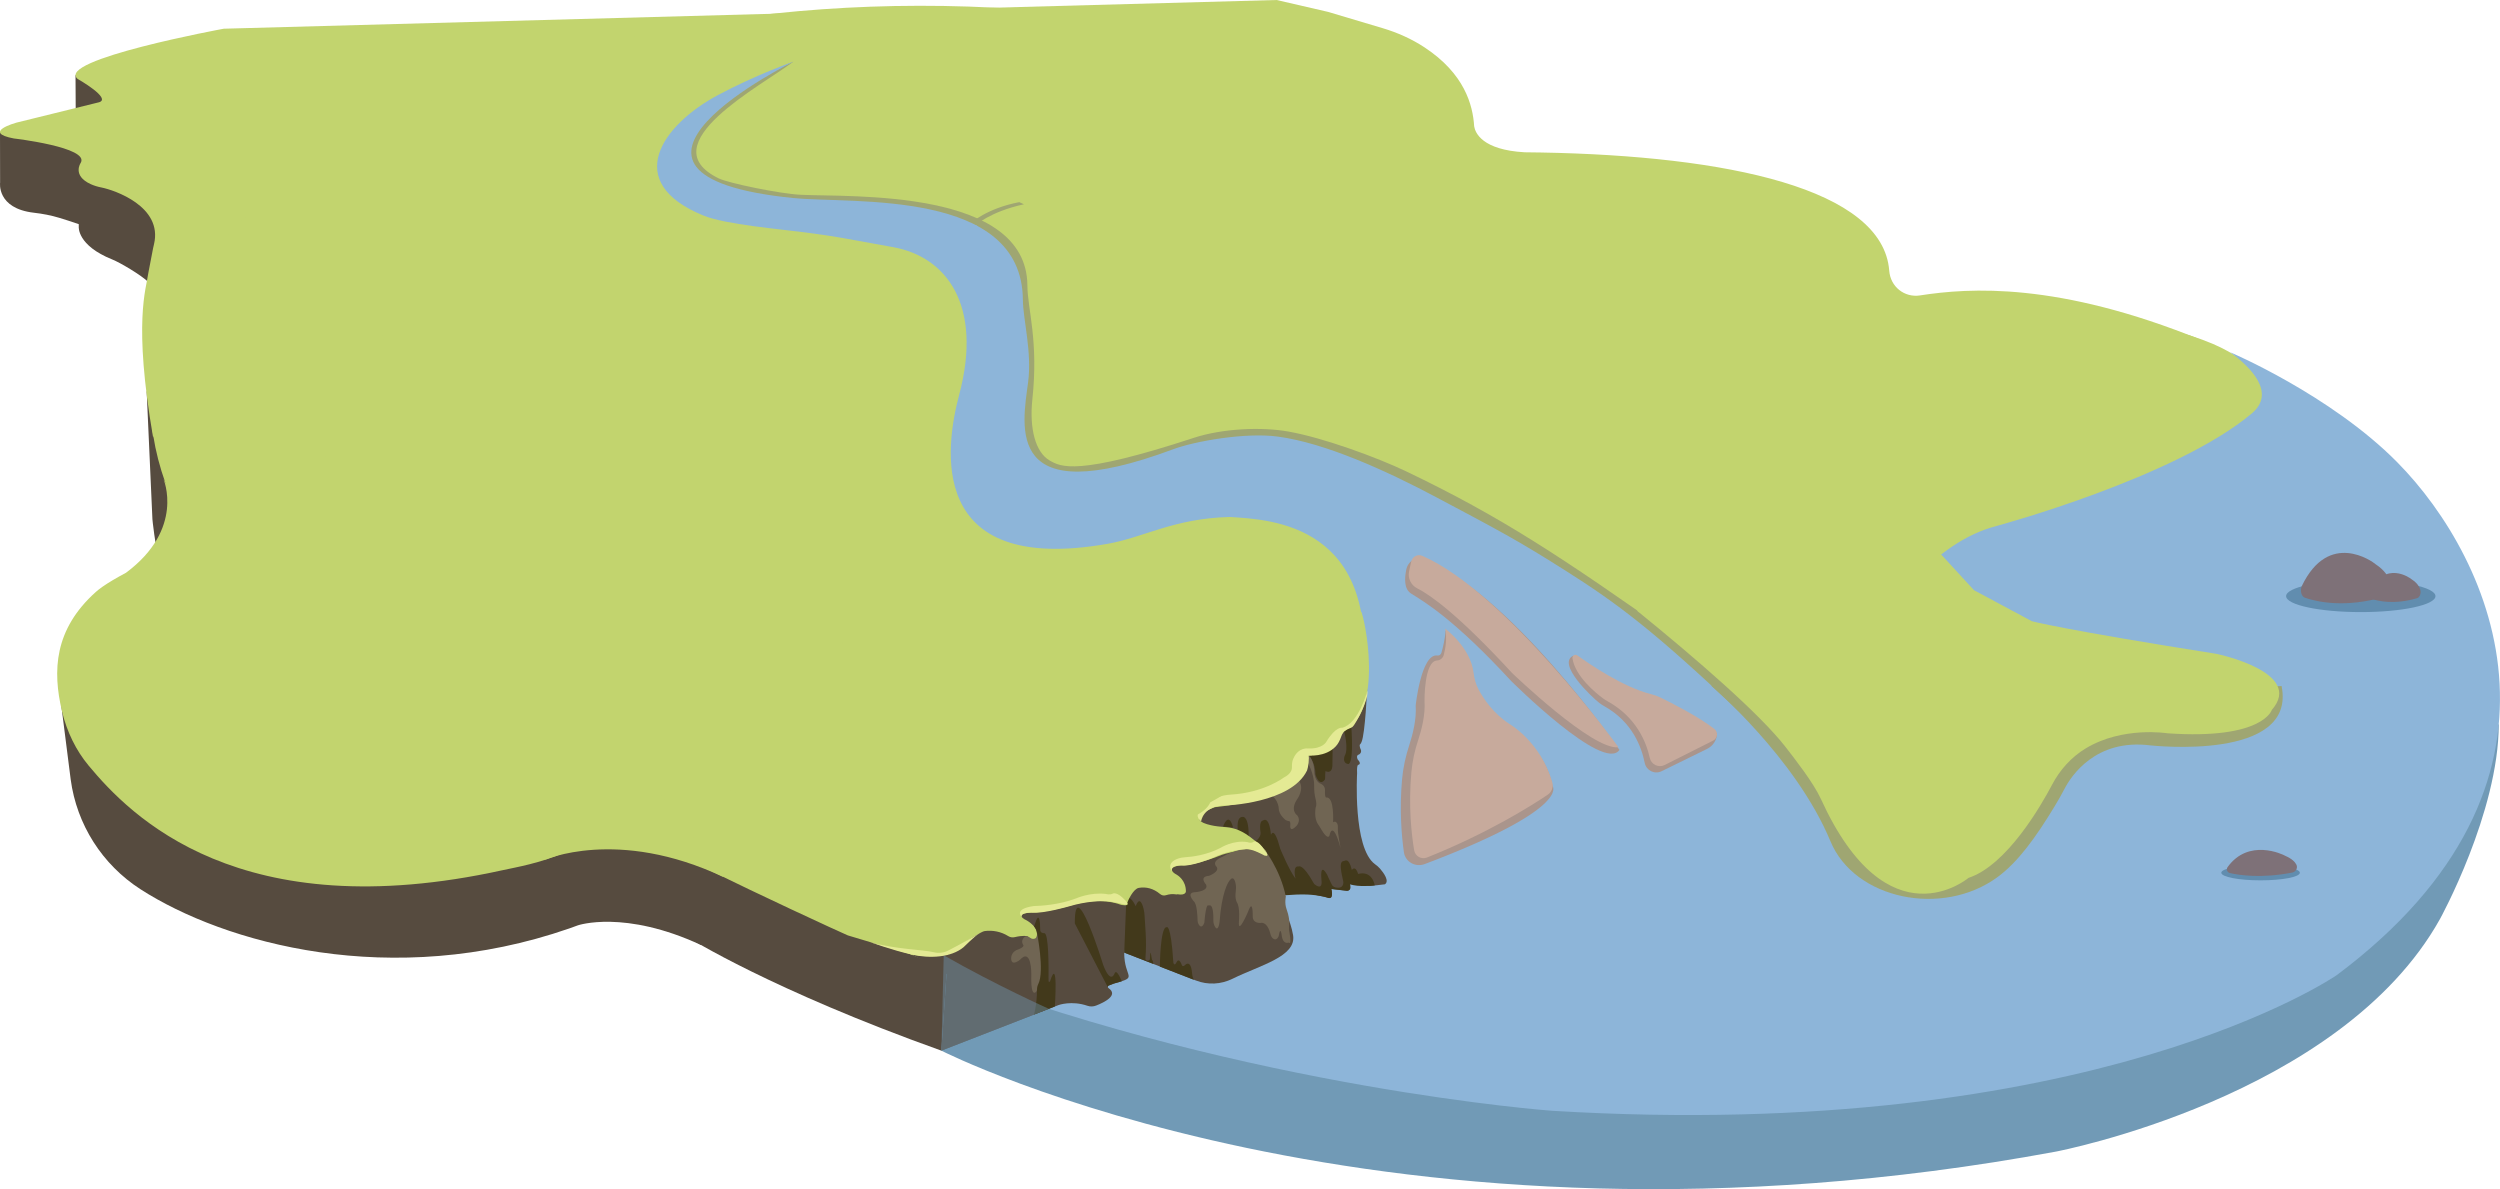 <svg width="1438" height="684" viewBox="0 0 1438 684" fill="none" xmlns="http://www.w3.org/2000/svg">
<g clip-path="url(#clip0_1510_17463)">
<path d="M43.437 43.165L43.614 75.486L76.944 67.104L43.437 43.165Z" fill="#564B3F"/>
<path d="M152.456 200.14L154.509 209.21C154.509 205.837 153.775 202.835 152.456 200.14Z" fill="#564B3F"/>
<path d="M150.254 199.657L128.35 102.798L89.419 101.952L83.102 77.27L0 75.923L0.056 104.972C0.056 104.972 -2.09 119.878 19.535 122.368C24.468 122.935 29.354 123.855 34.101 125.296C37.26 126.253 41.077 127.47 45.304 128.938V130.49C45.304 130.49 44.31 141.131 64.524 149.225C69.168 151.083 81.151 158.174 85.471 162.355C90.534 167.262 98.866 170.886 107.951 174.38L109.121 178.943C109.121 177.493 108.973 176.072 108.694 174.668C125.266 181.015 144.114 187.046 150.254 199.657Z" fill="#564B3F"/>
<path d="M84.356 224.952L87.672 298.681C87.672 298.681 92.466 352.58 112.41 371.435L157.268 336.243L84.356 224.952Z" fill="#564B3F"/>
<path d="M1104.46 169.92C1095.37 171.323 1087.39 164.902 1086.69 155.73C1083.08 108.513 993.508 89.62 886.245 87.715H886.254C886.254 87.715 886.189 87.715 886.152 87.715C883.114 87.659 880.067 87.613 877.002 87.594C852.441 86.21 848.54 76.331 847.945 72.679C847.183 60.292 842.344 42.375 819.408 27.265C812.005 22.387 803.849 18.753 795.349 16.216L763.84 6.821L734.291 0L128.722 16.513C128.722 16.513 31.389 34.421 44.682 45.414C44.682 45.414 64.533 56.677 56.925 58.833L9.401 70.551C9.401 70.551 -10.756 76.099 7.962 79.649C7.962 79.649 51.779 84.742 46.428 93.681C46.428 93.681 41.31 100.985 52.225 105.938C54.139 106.803 56.219 107.435 58.384 107.853C65.555 109.265 93.767 118.66 88.593 140.424C88.397 141.233 88.202 142.032 88.044 142.84L85.313 157.04C84.078 166.314 76.563 185.16 88.072 251.632L144.672 132.404L739.651 63.005L745.001 68.414L1108.32 191.665L1266.07 195.494C1183.7 162.049 1132.86 165.524 1104.44 169.91L1104.46 169.92Z" fill="#C2D46E"/>
<path d="M1272.98 197.863C1208.64 170.422 1108.6 190.197 1088.79 178.72C1026.22 142.487 930.071 131.289 840.625 93.728C813.584 82.372 791.466 45.238 766.116 37.729C440.006 -58.805 130.849 64.836 91.267 198.635C51.686 332.433 267.532 508.681 612.833 627.983C934.298 739.051 1327.89 654.031 1367.47 520.232C1390.57 442.135 1368.36 238.557 1272.98 197.863Z" fill="#C2D46E"/>
<path d="M520.535 558.528L541.473 604.332C541.473 604.332 795.711 734.107 1182.56 662.403C1182.56 662.403 1346.16 631.328 1403.45 528.67C1403.45 528.67 1437.18 467.495 1437.3 416.654L520.535 558.537V558.528Z" fill="#719AB6"/>
<path d="M1181.08 318.28C1108.12 336.847 1124.27 459.81 1068.64 430.816C998.069 394.035 998.766 391.359 964.265 366.984C898.516 320.529 863.532 297.297 808.781 271.1C792.571 263.341 761.675 251.901 741.155 248.231C726.014 245.526 703.478 246.326 686.664 251.845C619.252 273.962 610.139 268.517 603.776 264.874C595.462 260.125 592.062 246.251 593.809 229.821C597.45 195.642 591.059 178.079 590.957 164.177C590.529 108.373 489.481 113.447 460.619 112.035C448.245 111.431 418.938 105.288 413.494 102.649C373.114 83.097 438.269 49.233 456.439 35.415C456.439 35.415 340.75 84.017 404.818 106.496C417.303 110.873 429.667 124.812 442.858 125.825C460.294 127.163 486.276 131.81 514.859 138.854C541.231 145.349 557.413 168.935 563.321 195.456C569.991 225.389 562.643 274.464 629.117 282.558C636.353 283.441 662.038 288.376 673.278 291.015C696.771 296.581 811.8 284.333 788.233 392.13C788.196 392.288 788.187 392.456 788.168 392.623C787.927 395.912 784.61 433 755.814 475.153C754.857 476.546 753.231 477.309 751.55 477.188L665.392 470.608C664.166 470.515 662.958 470.896 662.01 471.677L626.851 500.661C626.451 500.996 626.107 501.386 625.829 501.832L599.772 544.003C599.103 545.091 598.017 545.862 596.772 546.141L563.507 553.556C558.872 554.588 558.453 561.056 562.922 562.663C713.194 616.618 911.614 633.428 911.614 633.428C1228.66 654.83 1338.22 541.782 1338.22 541.782" fill="#9FA672"/>
<path d="M456.438 113.912C490.511 117.341 587.835 108.513 588.356 172.373C588.448 183.738 593.669 202.407 591.375 219.813C587.965 245.684 577.664 294.592 674.867 258.388C687.342 253.741 716.492 248.611 735.061 251.13C762.437 254.847 797.197 270.608 826.942 286.424C863.653 305.948 872.868 310.753 900.29 328.103C930.331 347.106 951.334 362.876 999.927 408.839C1045.79 452.218 1075.66 321.059 1148.62 302.491C1148.62 302.491 1251.65 274.65 1295.29 237.748C1309.26 225.928 1294.76 211.31 1282.79 202.603C1282.79 202.603 1340.55 227.099 1378.8 265.785C1434.5 322.109 1491.87 450.489 1344.1 560.888C1344.1 560.888 1204.06 657.878 892.589 638.911C892.589 638.911 720.979 626.421 544.947 560.098L595.843 548.761L607.445 493.394L660.598 473.517L751.373 480.449C783.022 435.351 783.273 393.775 783.273 393.775C794.921 301.571 731.253 298.83 707.388 297.371C675.201 298.161 658.053 309.117 637.134 312.797C532.443 331.234 543.813 256.724 551.709 227.099C565.448 175.514 544.399 147.635 513.577 142.134C483.944 136.837 483.433 136.363 463.35 133.715C449.053 131.828 417.228 129.143 404.651 124.004C357.377 104.684 381.019 71.75 412.992 54.67C434.887 42.97 456.42 35.434 456.42 35.434C456.42 35.434 324.15 100.623 456.42 113.93L456.438 113.912Z" fill="#8DB5D9"/>
<path d="M397.08 510.261L384.827 507.464C384.939 507.427 385.041 507.399 385.162 507.352L394.432 496.638L35.011 403.914L40.659 448.333C44.124 474.26 58.81 497.316 80.789 511.478C129.093 542.6 225.219 569.503 327.429 534.051C329.129 533.465 330.764 532.861 332.38 532.257C332.38 532.257 359.124 523.076 403.294 543.604L397.08 510.27V510.261Z" fill="#564B3F"/>
<path d="M984.07 394.258C984.07 394.258 1032.8 435.528 1052.88 483.906C1066.78 517.416 1117.25 527.694 1148.86 504.592C1160.51 496.08 1170.7 482.169 1181.83 463.778C1183.81 460.507 1185.71 457.171 1187.48 453.779C1191.28 446.456 1205.3 424.795 1236.86 428.735C1236.86 428.735 1321.22 438.251 1312.36 394.574L1034.68 411.023L984.079 394.258H984.07Z" fill="#9FA672"/>
<path d="M1168.77 357.338C1168.77 357.338 1185.01 361.873 1275.03 376.119C1275.03 376.119 1325.77 386.629 1306.75 408.337C1306.75 408.337 1301.74 425.631 1246.67 421.784C1246.67 421.784 1220.97 417.583 1199.62 430.528C1191.38 435.519 1184.82 442.86 1180.34 451.391C1174.21 463.044 1154.44 497.678 1132.26 504.964C1132.26 504.964 1086 544.217 1047.38 459.568C1043.13 450.257 1032.52 436.727 1027.21 429.859C1012.35 410.651 975.895 379.102 941.525 351.214L1095.91 296.488L1135.46 339.505L1168.77 357.347V357.338Z" fill="#C2D46E"/>
<path d="M477.46 533.419C477.46 533.419 333.569 467.588 321.066 452.023C321.066 452.023 275.177 532.499 239.106 543.213C239.106 543.213 248.433 552.562 284.81 508.449C284.81 508.449 388.785 536.142 396.17 539.394C396.17 539.394 443.582 569.345 541.473 604.332L544.78 555.173L487.669 538.037L477.451 533.409L477.46 533.419Z" fill="#564B3F"/>
<path d="M393.532 229.552L217.574 180.811C217.574 180.811 238.939 223.707 163.808 284.287C156.367 290.29 135.308 299.825 113.423 309.824L94.026 275.57C94.026 275.57 106.483 304.183 72.457 329.459C67.06 332.34 62.406 335.063 58.876 337.544C57.39 338.585 56.108 339.589 55.058 340.536C31.157 362.049 30.098 385.802 35.699 409.285C38.505 421.04 43.772 431.709 50.952 440.342C75.002 469.28 137.705 533.893 289.12 500.531C305.256 496.982 341.168 492.233 376.839 452.367C382.886 445.611 421.242 453.472 433.067 459.234C464.195 474.4 478.259 497.205 513.902 505.745C554.933 515.567 532.499 492.493 576.828 512.222L393.532 229.543V229.552Z" fill="#C2D46E"/>
<path d="M683.942 521.505L683.877 512.37C683.877 512.194 683.822 512.017 683.71 511.878L674.207 499.333C674.068 499.147 673.864 499.035 673.641 499.007C666.832 498.301 563.321 487.633 560.571 487.912C557.803 488.19 547.204 525.445 546.665 527.36C546.647 527.416 546.637 527.462 546.637 527.527L541.473 604.332L608.866 578.117C608.866 578.117 616.326 575.367 625.569 578.545C627.176 579.093 628.922 579.019 630.501 578.396C635.192 576.565 643.618 572.439 637.58 568.332C637.032 567.96 637.106 567.124 637.728 566.882L640.747 565.702C640.747 565.702 640.803 565.683 640.831 565.674C655.285 561.78 646.637 562.951 646.637 547.925C646.637 539.431 679.103 524.247 683.45 522.249C683.747 522.109 683.924 521.821 683.924 521.496L683.942 521.505Z" fill="#564B3F"/>
<path d="M586.303 116.263C567.399 119.896 558.407 128.362 558.407 128.362L561.064 129.645C561.064 129.645 569.285 121.811 588.959 117.508L586.293 116.254L586.303 116.263Z" fill="#9FA672"/>
<path d="M312.873 494.779C312.873 494.779 354.86 475.58 416.16 504.499L376.848 452.366L337.721 475.868L312.882 494.779H312.873Z" fill="#C2D46E"/>
<path d="M558.546 128.139C558.546 128.139 561.965 129.663 562.197 130.091L558.11 135.053L554.32 131.141L558.546 128.139Z" fill="#8DB5D9"/>
<path d="M787.927 509.638L776.557 508.579C776.557 508.579 777.383 512.575 774.69 512.324L765.79 511.358C765.79 511.358 767.258 516.998 764.508 516.534C764.508 516.534 743.858 511.302 737.217 512.659C737.217 512.659 739.214 518.81 739.232 522.946C739.232 522.946 739.195 524.052 739.808 525.399C741.601 529.339 743.041 533.484 743.775 537.889C745.837 550.202 724.908 555.127 708.847 563.026C702.307 566.241 694.755 566.65 687.965 564.011L646.646 547.944L648.225 508.635L664.379 469.373L715.684 437.08L786.366 396.498C786.366 396.498 785.261 421.97 783.152 426.811C782.92 427.35 782.65 427.917 782.232 428.27C782.084 428.4 781.935 428.856 782.409 430.454C782.409 430.454 783.895 432.601 781.722 433.995C781.722 433.995 779.715 434.236 780.969 436.894C780.969 436.894 783.226 439.013 781.545 439.914C781.545 439.914 780.31 439.004 780.607 444.812C780.607 444.812 778.052 487.707 790.89 497.084C791.949 497.855 792.962 498.664 793.779 499.621C795.962 502.167 799.325 506.813 796.594 508.653L787.917 509.657L787.927 509.638Z" fill="#564B3F"/>
<path d="M647.9 515.985C648.29 516.088 650.473 515.437 653.279 521.245C653.279 521.245 655.554 513.829 657.812 522.843C658.165 524.237 658.341 525.668 658.388 527.109C658.518 531.281 659.744 540.872 658.861 551.029C658.861 551.029 658.518 552.516 660.106 552.618C660.524 552.646 660.914 552.46 661.249 552.181C661.732 551.781 661.286 543.511 662.512 551.428C662.726 552.822 662.902 551.846 663.181 553.231L663.422 554.458L646.655 547.934L647.9 515.985Z" fill="#42391B"/>
<path d="M667.157 556C667.157 556 667.333 533.019 671.003 533.354C671.003 533.354 673.455 530.51 674.904 553.631C674.904 553.631 675.396 556.214 676.808 553.389C676.808 553.389 677.932 550.638 679.577 554.495C679.577 554.495 679.911 556.642 681.518 555.201C681.518 555.201 684.899 551.28 685.68 559.718C685.735 560.359 685.958 562.71 686.878 563.658L667.166 556H667.157Z" fill="#42391B"/>
<path d="M703.496 475.441C703.496 475.441 706.618 466.129 709.265 475.98L703.496 475.441Z" fill="#42391B"/>
<path d="M711.922 477.773C712.07 477.364 710.807 469.623 714.959 469.865C714.959 469.865 718.526 469.354 718.22 481.89L711.922 477.773Z" fill="#42391B"/>
<path d="M745.884 514.554C754.718 514.145 760.932 515.558 762.651 516.013C762.957 516.097 763.245 516.208 763.533 516.329C767.5 517.937 765.79 511.348 765.79 511.348L774.504 512.38C775.749 512.528 776.835 511.646 776.733 510.568L776.547 508.57C781.081 510.475 790.779 509.257 790.779 509.257C788.726 500.03 781.229 502.715 781.229 502.715C779.557 497.335 777.597 500.401 777.597 500.401C775.6 492.307 773.361 495.625 772.748 495.29C769.19 495.662 772.906 506.6 772.702 507.715C772.497 510.819 769.998 510.837 768.261 510.475C767.258 510.261 766.441 509.629 766.032 508.811C764.118 505.001 763.394 503.171 763.394 503.171C758.972 495.42 760.078 505.689 760.078 505.689C760.932 512.036 757.412 509.657 756.232 508.718C756 508.533 755.804 508.3 755.665 508.049C749.265 496.536 747.045 498.403 747.045 498.403C743.171 497.762 745.205 505.438 745.205 505.438C741.257 500.132 736.353 488.088 736.353 488.088C732.814 474.484 731.058 480.254 731.058 480.254C730.027 468.861 726.543 471.928 726.543 471.928C723.868 472.244 725.085 478.851 725.085 478.851C725.317 481.881 722.168 483.86 722.168 483.86L733.965 515.261L745.865 514.545L745.884 514.554Z" fill="#42391B"/>
<path d="M773.166 420.715C773.166 420.715 775.804 430.705 773.528 434.589C773.528 434.589 771.754 438.66 775.237 439.412C775.237 439.412 778.99 441.884 777.207 416.719L773.166 420.724V420.715Z" fill="#42391B"/>
<path d="M752.748 434.571C752.748 434.571 756.761 438.873 756.603 445.295C756.603 445.295 758.638 452.915 762.084 448.436C762.4 447.479 762.065 446.735 762.4 443.52C762.4 443.52 766.171 445.704 766.403 440.221L766.524 430.491L752.758 434.58L752.748 434.571Z" fill="#42391B"/>
<path d="M577.933 489.659L648.049 520.465C648.755 517.658 652.015 511.237 655.006 510.707C659.214 509.954 663.515 511.088 667.157 514.136C667.175 514.155 667.203 514.173 667.222 514.192C668.234 515.047 669.442 515.298 670.594 514.935C674.895 513.569 676.957 514.88 677.236 514.359C682.261 515.279 682.131 512.668 682.131 512.668C682.094 506.451 677.793 503.589 676.158 502.734C675.545 502.409 674.978 501.981 674.56 501.424C671.959 498.004 680.041 497.734 680.041 497.734C688.996 497.474 702.577 491.778 702.577 491.778C716.659 487.131 725.066 491.09 725.066 491.09C731.132 492.493 727.398 488.627 727.398 488.627C709.962 471.659 706.58 477.755 694.272 474.075C681.964 470.385 698.573 464.336 698.573 464.336C759.929 457.217 750.11 435.119 750.11 435.119C768.837 433.084 771.763 421.291 771.763 421.291C797.067 410.744 784.573 353.212 782.836 351.669C779.278 348.519 753.742 399.825 749.423 403.784C749.423 403.784 741.425 413.132 730.045 420.381C729.544 420.241 721.685 423.261 713.436 422.862C713.436 422.862 704.583 422.063 700.301 426.542C700.301 426.542 699.53 427.861 696.381 427.843C696.381 427.843 692.08 427.954 686.32 432.926C686.32 432.926 680.199 436.383 672.229 435.519C671.578 435.946 667.101 434.636 660.199 438.576C660.199 438.576 595.843 465.098 577.933 489.659Z" fill="#C2D46E"/>
<path d="M726.701 487.772C726.701 487.772 736.362 499.658 739.613 515.744C739.613 515.744 738.796 519.452 739.957 522.695C740.681 524.711 741.248 526.793 741.489 528.949C741.768 531.467 741.35 529.729 741.415 534.803C741.415 534.803 743.338 544.161 741.248 542.163C741.248 542.163 737.811 543.697 737.198 537.656C737.198 537.656 736.464 532.378 735.544 538.297C735.544 538.297 734.476 541.541 732.284 539.868C731.541 539.301 731.039 538.418 730.816 537.443C730.287 535.203 728.67 530.148 724.908 530.873C724.908 530.873 720.366 531.226 720.57 526.867C720.57 526.867 720.793 516.246 717.895 524.386C717.895 524.386 711.968 538.335 712.637 530.073C712.637 530.073 713.38 521.821 711.485 519.071C711.485 519.071 710.203 517.147 710.816 512.714C711.002 511.348 711.039 509.954 710.788 508.598C710.315 506.033 709.172 503.04 706.534 507.538C706.534 507.538 702.66 513.439 701.499 530.231C701.499 530.231 700.728 537.173 698.499 532.341C698.09 531.458 697.895 530.473 697.923 529.488C697.997 526.561 697.904 519.647 695.21 520.892C695.21 520.892 693.761 518.355 692.739 530.696C692.739 530.696 691.56 534.432 689.813 532.201C689.172 531.384 688.856 530.324 688.838 529.246C688.782 526.57 688.485 520.13 686.776 518.559C686.776 518.559 681.75 513.244 687.658 513.17C687.658 513.17 695.517 512.593 693.696 508.737C693.696 508.737 689.386 504.221 695.47 503.756C695.47 503.756 701.759 501.423 699.79 498.58C699.79 498.58 696.148 495.662 703.385 492.735C703.385 492.735 715.359 485.328 723.273 489.863C723.273 489.863 724.945 490.105 724.379 488.246C724.379 488.246 726.376 489.408 726.71 487.744L726.701 487.772Z" fill="#706553"/>
<path d="M729.869 456.948C729.869 456.948 733.315 457.515 735.043 462.496C735.368 463.434 735.517 464.438 735.563 465.451C735.619 466.501 736.148 468.573 738.926 471.231C739.641 471.919 740.57 472.207 741.508 472.318C741.945 472.374 742.335 472.885 742.168 474.725C742.168 474.725 741.582 479.334 745.744 475.06C745.744 475.06 748.587 472.039 746.134 468.954C746.134 468.954 741.768 466.222 746.171 459.633C746.171 459.633 750.426 453.89 747.23 449.142C747.23 449.142 740.115 455.257 729.878 456.948H729.869Z" fill="#706553"/>
<path d="M762.14 454.745C761.954 459.002 762.874 458.732 762.874 458.732C767.648 458.119 766.784 472.969 766.784 472.969C768.141 472.16 768.874 472.997 769.255 473.907C769.543 474.586 769.599 475.338 769.543 476.073C769.292 479 771.122 487.874 771.122 487.874C766.376 470.488 764.676 480.71 764.676 480.71C763.607 482.773 761.183 479.13 759.836 476.788C759.353 475.942 758.851 475.106 758.285 474.335C755.516 470.618 756.808 464.298 756.808 464.298C757.411 463.137 757.133 461.148 756.687 459.383C756.092 457.041 755.869 454.615 755.907 452.181C756.018 444.811 752.07 438.548 752.07 438.548C752.962 436.513 752.655 434.794 752.655 434.794C753.584 434.933 754.42 436.643 755.015 438.288C755.6 439.905 755.869 441.624 755.916 443.362C756.111 449.848 759.706 450.824 759.706 450.824C759.706 450.824 762.279 451.725 762.149 454.736L762.14 454.745Z" fill="#706553"/>
<path d="M786.478 397.409C786.478 397.409 781.61 416.134 772.079 418.606C772.079 418.606 768.419 417.602 762.864 426.718C762.864 426.718 760.811 430.779 752.525 430.538C752.525 430.538 746.822 429.506 743.858 436.494C743.255 437.907 743.06 439.542 743.134 441.159C743.199 442.683 742.558 445.202 738.378 447.283C738.378 447.283 727.082 455.972 707.807 457.069C705.169 457.217 702.558 457.775 700.022 458.723C694.086 460.935 684.769 467.616 690.872 472.551C690.872 472.551 691.736 463.332 704.927 463.332C704.927 463.332 742.79 462.096 751.829 443.139C752.442 441.726 753.268 435.63 752.646 434.534C752.646 434.534 762.335 435.677 768.308 429.339C769.683 427.88 770.686 425.928 771.41 423.81C771.94 422.258 773.12 419.953 775.572 419.228C776.445 418.968 777.309 418.615 778.071 418.002C779.557 416.821 787.592 402.037 786.478 397.39V397.409Z" fill="#E4EA94"/>
<path d="M673.994 501.061C673.994 501.061 670.445 496.415 677.505 493.905C678.963 493.385 680.505 493.134 682.047 493.051C685.457 492.855 694.198 491.87 702.122 487.651C702.122 487.651 709.441 483.014 717.57 484.39C717.57 484.39 719.771 485.347 721.211 484.083C721.211 484.083 723.273 482.698 727.426 489.017C727.426 489.017 731.169 493.246 727.258 492.084C727.258 492.084 719.539 487.558 715.935 488.534C715.935 488.534 706.432 488.98 697.282 493.552C697.282 493.552 685.271 498.552 679.818 497.836C679.818 497.836 673.232 497.409 673.994 501.08V501.061Z" fill="#E4EA94"/>
<path d="M618.239 531.17L637.282 567.96C637.282 567.96 636.957 566.957 638.1 566.743L640.496 565.814L645.252 564.42C645.252 564.42 642.168 556.456 640.989 560.173C640.989 560.173 638.834 566.139 634.653 555.266C634.653 555.266 617.988 501.154 618.239 531.179V531.17Z" fill="#42391B"/>
<path d="M511.31 543.316L537.896 555.183C538.677 552.859 563.005 535.993 566.331 535.556C571.013 534.933 575.787 535.872 579.847 538.39C579.875 538.409 579.893 538.418 579.921 538.437C581.045 539.143 582.383 539.357 583.665 539.05C588.449 537.916 590.873 538.353 591.235 538.725C597.05 544.57 596.493 537.173 596.493 537.173C596.298 531.783 589.173 528.698 589.173 528.698C583.479 525.064 594.171 524.804 594.171 524.804C604.129 524.591 619.233 519.87 619.233 519.87C632.991 516.487 642.252 519.507 644.296 520.297C644.602 520.418 644.927 520.511 645.253 520.557C651.253 521.459 647.324 518.429 647.324 518.429C627.928 504.369 627.426 504.825 613.734 501.767C600.042 498.719 614.784 497.13 614.784 497.13C683.013 491.229 672.099 472.922 672.099 472.922C692.925 471.24 696.176 461.474 696.176 461.474C704.555 457.041 707.769 454.402 705.837 453.129C701.88 450.517 681.704 453.361 676.892 456.641C676.892 456.641 662.438 454.718 649.786 460.73C649.238 460.619 632.61 453.277 623.441 452.943C623.441 452.943 621.472 462.124 616.707 465.832C616.707 465.832 615.852 466.919 612.35 466.91C612.35 466.91 607.575 467.003 601.156 471.119C601.156 471.119 594.347 473.982 585.485 473.266C584.761 473.619 575.62 469.447 567.938 472.709C567.938 472.709 531.236 522.964 511.32 543.316" fill="#C2D46E"/>
<path d="M587.705 527.406C587.705 527.406 582.754 522.955 594.329 521.199C594.7 521.143 595.09 521.115 595.471 521.115C598.072 521.078 609.052 520.539 618.89 516.784C618.89 516.784 627.046 513.095 636.103 514.192C636.103 514.192 638.555 514.954 640.162 513.95C640.162 513.95 642.494 512.723 647.11 517.742C647.11 517.742 650.39 520.632 646.887 520.316C646.887 520.316 639.289 518.225 634.514 518.336C634.514 518.336 625.606 518.058 614.421 521.468C614.421 521.468 601.045 525.334 594.357 525.009C594.357 525.009 586.86 524.497 587.705 527.415" fill="#E4EA94"/>
<path d="M524.473 549.086C524.928 549.179 546.702 552.748 559.196 544.012L544.436 560.34L524.473 549.086Z" fill="#564B3F"/>
<path d="M500.906 542.015C500.906 542.015 512.36 546.317 524.473 549.087C534.84 551.456 547.093 550.759 554.217 544.858C554.217 544.858 560.516 538.623 563.033 537.043C563.033 537.043 552.304 543.306 545.365 546.782C542.81 548.064 539.893 548.408 537.116 547.72C531.022 546.215 515.36 546.085 500.906 542.005" fill="#E4EA94"/>
<path d="M596.493 537.164V567.087C596.493 567.087 596.79 576.045 594.784 583.582L606.748 578.926C606.748 578.926 608.801 549.272 603.999 564.448C603.841 564.94 603.107 564.829 603.116 564.308C603.218 556.224 603.209 536.523 600.682 536.764C599.456 536.885 598.332 536.151 598.332 534.924C598.332 530.445 597.793 525.52 596.149 529.042L594.793 532.898C594.793 532.898 596.456 534.618 596.502 537.155L596.493 537.164Z" fill="#42391B"/>
<path opacity="0.42" d="M603.293 580.283C603.293 580.283 572.796 566.613 542.829 549.477L541.482 604.333L603.302 580.283H603.293Z" fill="#719AB6"/>
<path d="M596.409 536.216C596.409 536.216 600.952 558.584 597.255 565.934C596.772 566.892 596.493 567.923 596.493 568.992C596.493 569.698 596.186 570.376 595.62 570.795C594.542 571.584 592.879 571.138 593.214 560.331C593.214 560.331 593.428 544.682 586.572 552.162C586.572 552.162 582.29 555.656 581.695 552.097C581.379 550.192 582.141 548.269 583.674 547.098C584.213 546.689 584.891 546.326 585.708 546.103C585.708 546.103 589.34 544.747 588.616 543.641C587.984 542.684 587.696 541.541 588.179 540.509C588.904 538.976 590.26 537.628 592.657 539.487C593.604 540.221 594.997 540.277 595.88 539.459C596.4 538.976 596.651 537.303 596.391 536.197L596.409 536.216Z" fill="#706553"/>
<path d="M1322.88 502.009C1322.88 504.425 1312.75 506.377 1300.28 506.377C1287.8 506.377 1277.68 504.425 1277.68 502.009C1277.68 499.593 1287.8 497.641 1300.28 497.641C1312.75 497.641 1322.88 499.593 1322.88 502.009Z" fill="#618DAF"/>
<path d="M1282.68 502.204C1288.2 503.459 1300.91 505.345 1318.56 501.888C1320.61 501.489 1321.82 499.212 1320.88 497.344C1320.1 495.774 1318.31 493.943 1314.49 492.27C1313 491.378 1293.42 482.039 1281.34 498.71C1280.4 500.002 1281.11 501.851 1282.67 502.204" fill="#7E7178"/>
<path d="M1400.88 342.897C1400.88 347.971 1381.65 352.078 1357.93 352.078C1334.2 352.078 1314.97 347.971 1314.97 342.897C1314.97 337.823 1334.2 333.716 1357.93 333.716C1381.65 333.716 1400.88 337.823 1400.88 342.897Z" fill="#618DAF"/>
<path d="M1325.74 343.808C1332.82 346.233 1349.1 349.885 1371.74 343.194C1374.37 342.414 1375.92 338.037 1374.72 334.412C1373.72 331.374 1371.42 327.842 1366.53 324.609C1364.62 322.889 1339.52 304.833 1324.02 337.052C1322.81 339.561 1323.73 343.12 1325.74 343.808Z" fill="#7E7178"/>
<path d="M1363.88 344.412C1367.96 345.806 1377.33 347.915 1390.37 344.059C1391.89 343.612 1392.78 341.085 1392.09 339.003C1391.52 337.247 1390.2 335.221 1387.37 333.363C1386.28 332.368 1371.81 321.979 1362.9 340.527C1362.2 341.968 1362.73 344.021 1363.88 344.412Z" fill="#7E7178"/>
<path d="M831.447 362.681C831.447 362.681 844.136 375.561 843.551 392.613C843.551 392.613 849.124 409.155 864.721 419.293C864.721 419.293 887.313 424.813 893.109 452.329C893.109 452.329 903.392 465.302 819.501 497.009C814.159 499.026 808.298 495.783 807.508 490.123C806.171 480.598 804.898 465.572 806.477 448.175C807.081 441.457 808.558 434.859 810.657 428.447C812.599 422.508 814.865 413.606 814.299 405.763C814.299 405.763 817.476 375.654 826.821 377.048C827.852 377.206 828.818 376.481 829.106 375.477C829.942 372.532 831.326 367.058 831.456 362.681" fill="#AA958C"/>
<path d="M904.971 377.169C904.971 377.169 930.155 398.552 950.944 402.417C950.944 402.417 977.641 421.616 987.637 421.616C987.637 425.501 985.426 429.041 981.942 430.751L955.7 443.631C951.687 445.555 946.95 443.194 946.049 438.836C944.181 429.794 939.119 415.334 922.76 406.181C921.766 405.623 920.8 405.019 919.909 404.313C915.217 400.633 895.301 381.694 904.971 377.15" fill="#AA958C"/>
<path d="M931.502 431.318C931.502 431.318 866.923 338.046 816.51 320.873C812.766 321.133 809.645 323.856 808.902 327.536C807.889 332.526 807.471 338.798 811.707 341.447C818.702 345.833 836.017 355.684 869.245 391.74C869.245 391.74 922.398 444.728 931.511 431.327" fill="#AA958C"/>
<path d="M831.233 361.575C831.233 361.575 845.845 372.262 847.592 386.945C848 390.346 848.901 393.664 850.518 396.675C853.5 402.241 859.101 410.484 868.27 416.45C868.27 416.45 886.049 426.523 892.849 449.876C893.639 452.599 892.598 455.535 890.239 457.125C881.126 463.267 855.998 479.176 820.811 493.237C817.596 494.519 814.002 492.502 813.426 489.092C811.967 480.384 810.016 463.75 811.846 444.022C812.422 437.795 813.751 431.653 815.729 425.715C817.634 419.962 819.956 411.106 819.389 403.328C819.389 403.328 819.027 380.319 826.607 379.91C828.456 379.808 830.007 378.47 830.471 376.676C831.447 372.95 832.45 367.095 831.233 361.585" fill="#C7AA9C"/>
<path d="M907.266 376.964C914.437 382.131 933.824 395.355 949.671 399.267C951.548 399.732 953.369 400.373 955.106 401.219C961.515 404.341 976.898 412.138 986.085 419.275C988.399 421.068 988.055 424.655 985.444 425.965L957.502 440.035C953.991 441.8 949.783 439.775 948.947 435.937C947.005 427.034 941.348 412.621 924.795 403.44C923.847 402.91 922.918 402.343 922.045 401.693C917.819 398.552 906.021 388.952 904.479 378.674C904.247 377.122 905.984 376.054 907.257 376.964" fill="#C7AA9C"/>
<path d="M930.954 429.794C930.954 429.794 866.542 340.936 818.126 319.72C815.441 318.54 812.348 320.166 811.726 323.029L810.518 328.586C809.663 332.517 811.54 336.568 815.135 338.38C822.901 342.293 839.008 353.751 869.728 387.084C869.728 387.084 916.202 431.885 930.954 429.803" fill="#C7AA9C"/>
</g>
<defs>
<clipPath id="clip0_1510_17463">
<rect width="1438" height="684" fill="white"/>
</clipPath>
</defs>
</svg>
